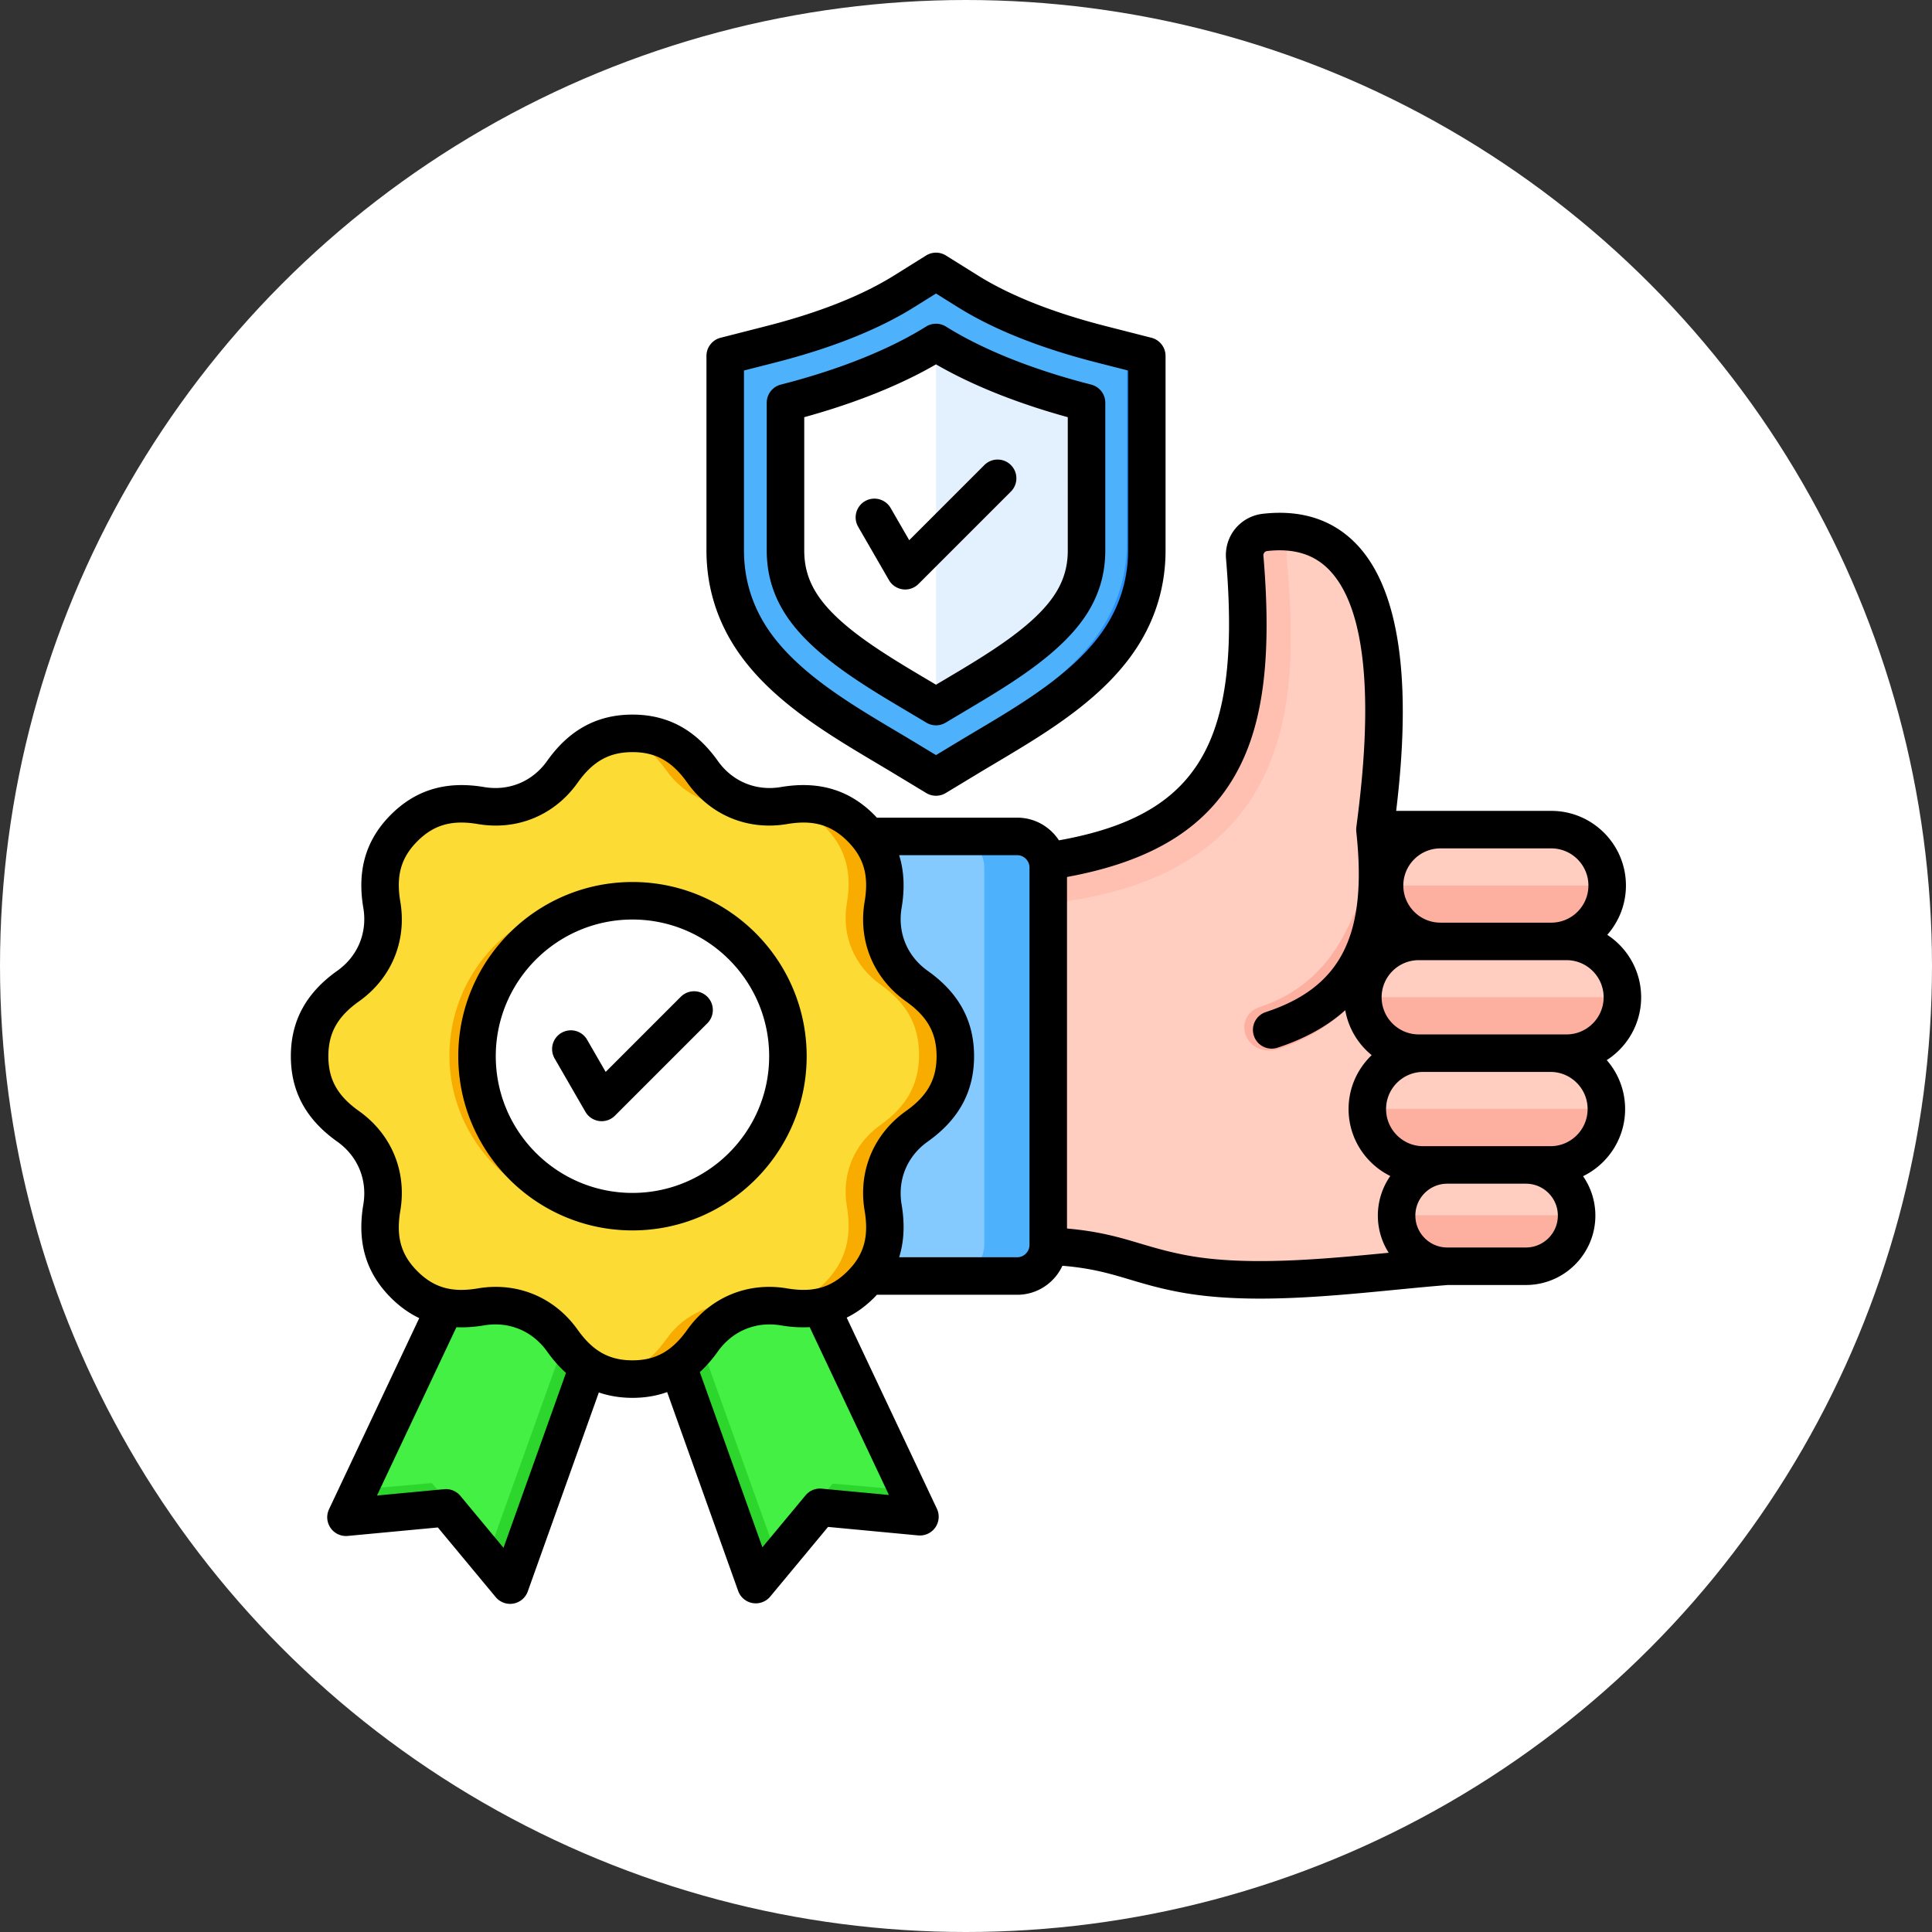 <svg xmlns="http://www.w3.org/2000/svg" version="1.1" xmlns:xlink="http://www.w3.org/1999/xlink" width="512" height="512" x="0" y="0" viewBox="0 0 512 512" style="enable-background:new 0 0 512 512" xml:space="preserve" class=""><rect x="0" y="0" width="512" height="512" fill="#333333" stroke="none"/><circle r="256" cx="256" cy="256" fill="#ffffff" shape="circle"></circle><g transform="matrix(0.71,0,0,0.71,74.24,64.24)"><path fill="#ffcec0" fill-rule="evenodd" d="M408.742 219.218h49.357v160.687L435.71 382c-30.249 2.372-68.409 8.261-97.946 2.882-21.921-3.992-27.548-10.55-58.898-10.55-.909 0-7.035-.029-12.37-.037V233.097c83.515-5.447 99.904-41.797 93.698-115.471a8.572 8.572 0 0 1 7.579-9.232c56.031-6.298 44.43 83.951 40.97 110.823z" opacity="1" data-original="#ffcec0"></path><path fill="#ffc0b1" fill-rule="evenodd" d="M266.495 248.027v-14.93c83.516-5.447 99.904-41.796 93.698-115.47-.389-4.618 2.974-8.715 7.579-9.232 4.994-.561 9.441-.343 13.414.516-3.473 1.335-5.787 4.843-5.461 8.716 4.048 48.071 8.724 128.187-109.23 130.4z" opacity="1" data-original="#ffc0b1"></path><path fill="#fdb0a0" fill-rule="evenodd" d="M458.099 219.218c-.581 16.804-4.504 48.389-46.178 48.787-8.128 14.893-20.723 26.981-39.293 33.093-12.927 3.464-17.502-12.267-6.781-15.796 14.516-4.778 24.369-14.24 30.733-25.901 6.693-12.265 11.716-25.668 12.271-40.184H458.1z" opacity="1" data-original="#fdb0a0"></path><path fill="#fdb0a0" d="M433.168 219.218h41.329c11.5 0 20.836 9.336 20.836 20.836 0 11.5-9.336 20.836-20.835 20.836h-41.33c-11.499 0-20.835-9.336-20.835-20.835 0-11.5 9.336-20.836 20.836-20.836z" opacity="1" data-original="#fdb0a0"></path><path fill="#ffcec0" fill-rule="evenodd" d="M433.168 219.218h41.329c11.46 0 20.836 9.376 20.836 20.836h-83.001c0-11.46 9.376-20.836 20.836-20.836z" opacity="1" data-original="#ffcec0"></path><path fill="#4eb1fc" d="M219.481 221.743h55.892c6.387 0 11.572 5.185 11.572 11.572v140.764c0 6.387-5.185 11.572-11.572 11.572h-55.892c-6.387 0-11.573-5.186-11.573-11.573V233.314c0-6.387 5.185-11.572 11.572-11.572z" opacity="1" data-original="#4eb1fc"></path><path fill="#85caff" d="M219.481 221.743h31.766c6.387 0 11.572 5.185 11.572 11.572v140.762c0 6.387-5.186 11.573-11.573 11.573h-31.765c-6.387 0-11.572-5.185-11.572-11.572V233.315c0-6.387 5.185-11.572 11.572-11.572z" opacity="1" data-original="#85caff"></path><path fill="#fdb0a0" d="M425.082 260.89h55.087c11.499 0 20.835 9.336 20.835 20.835 0 11.5-9.336 20.836-20.836 20.836h-55.087c-11.499 0-20.836-9.336-20.836-20.836 0-11.5 9.336-20.836 20.835-20.836z" opacity="1" data-original="#fdb0a0"></path><path fill="#ffcec0" fill-rule="evenodd" d="M425.083 260.89h55.086c11.46 0 20.836 9.376 20.836 20.836h-96.758c0-11.46 9.376-20.836 20.836-20.836z" opacity="1" data-original="#ffcec0"></path><rect width="89.122" height="41.671" x="405.911" y="302.562" fill="#fdb0a0" rx="20.835" opacity="1" data-original="#fdb0a0"></rect><g fill-rule="evenodd"><path fill="#ffcec0" d="M426.746 302.562h47.452c11.459 0 20.835 9.376 20.835 20.836h-89.122c0-11.46 9.376-20.836 20.835-20.836z" opacity="1" data-original="#ffcec0"></path><path fill="#fdb0a0" d="M435.709 344.233h29.344c10.386 0 18.883 8.497 18.883 18.883S475.439 382 465.053 382h-29.344c-10.386 0-18.883-8.497-18.883-18.884 0-10.386 8.497-18.883 18.883-18.883z" opacity="1" data-original="#fdb0a0"></path><path fill="#ffcec0" d="M435.709 344.233h29.344c10.386 0 18.883 8.497 18.883 18.883h-67.111c0-10.386 8.497-18.883 18.883-18.883z" opacity="1" data-original="#ffcec0"></path><path fill="#2a92fa" d="M256.701 18.468c14.724 9.193 32.934 15.459 49.717 19.742l16.896 4.312v72.409c0 10.823-2.722 20.959-8.253 30.271-12.59 21.199-38.025 34.643-58.634 47.103l-11.613 7.021-11.613-7.021c-20.61-12.46-46.044-25.904-58.634-47.103-5.53-9.312-8.253-19.448-8.253-30.271V42.522l16.896-4.312c16.782-4.282 34.992-10.548 49.717-19.742l11.888-7.422 11.888 7.422z" opacity="1" data-original="#2a92fa"></path><path fill="#4eb1fc" d="M256.701 18.468c14.724 9.194 32.934 15.459 49.716 19.742l9.634 2.459v71.357c0 10.823-2.722 20.959-8.253 30.271-12.59 21.199-38.025 34.643-58.634 47.103l-10.384 6.278-5.58-3.373c-20.61-12.46-46.044-25.904-58.634-47.103-5.53-9.312-8.253-19.448-8.253-30.271V42.522l16.896-4.312c16.782-4.282 34.992-10.548 49.717-19.742l11.888-7.422 11.888 7.422z" opacity="1" data-original="#4eb1fc"></path><path fill="#2a92fa" d="M188.76 59.959a284.115 284.115 0 0 1-6.197 1.656v54.972c0 6.803 1.631 12.959 5.106 18.81 9.52 16.029 34.301 30.061 52.012 40.769a788.388 788.388 0 0 1 5.132-3.068l3.09-2.509-59.144-110.628z" opacity="1" data-original="#2a92fa"></path><path fill="#ffffff" d="M244.814 37.507c-19.588 12.229-43.305 19.198-56.054 22.451v54.972c0 6.803 1.631 12.959 5.106 18.81 9.52 16.029 33.236 28.648 50.948 39.356 17.712-10.708 41.428-23.327 50.948-39.356 3.475-5.851 5.106-12.007 5.106-18.81V59.959c-12.749-3.254-36.466-10.222-56.054-22.451z" opacity="1" data-original="#ffffff"></path><path fill="#e3f1ff" d="M244.814 173.096c17.712-10.708 41.428-23.327 50.948-39.356 3.475-5.851 5.106-12.007 5.106-18.81V59.959c-12.749-3.254-36.466-10.222-56.054-22.451z" opacity="1" data-original="#e3f1ff"></path><path fill="#2dd62d" d="m185.802 364.615 52.882 111.651-37.46-3.327-23.84 28.766-41.71-116.287z" opacity="1" data-original="#2dd62d"></path><path fill="#43f043" d="m185.801 364.615 47.885 101.097-27.403-2.433-21.738 24.753-38.37-106.973z" opacity="1" data-original="#43f043"></path><path fill="#2dd62d" d="M77.08 364.417 24.197 476.068l37.46-3.327 23.84 28.766 41.711-116.287z" opacity="1" data-original="#2dd62d"></path><path fill="#43f043" d="M77.08 364.417 29.196 465.515l27.402-2.434 21.739 24.753 38.369-106.972z" opacity="1" data-original="#43f043"></path><path fill="#f9ac00" d="M105.346 197.08c-7.039 9.911-18.393 14.614-30.379 12.583-11.142-1.889-20.46.147-28.659 8.347-8.202 8.202-10.234 17.514-8.348 28.66 2.03 11.985-2.672 23.339-12.583 30.378-9.215 6.545-14.363 14.57-14.363 26.168s5.148 19.623 14.363 26.168c9.911 7.039 14.614 18.393 12.583 30.378-1.889 11.142.148 20.46 8.347 28.659 8.202 8.202 17.514 10.234 28.66 8.348 11.985-2.03 23.339 2.672 30.379 12.583 6.545 9.215 14.57 14.363 26.168 14.363s19.623-5.148 26.168-14.363c7.039-9.911 18.393-14.614 30.379-12.583 11.142 1.889 20.46-.148 28.659-8.347 8.202-8.202 10.234-17.514 8.348-28.66-2.03-11.985 2.672-23.339 12.583-30.378 9.215-6.545 14.364-14.57 14.364-26.168s-5.148-19.623-14.364-26.168c-9.911-7.039-14.614-18.393-12.583-30.378 1.89-11.142-.147-20.46-8.347-28.659-8.202-8.202-17.515-10.234-28.66-8.348-11.985 2.031-23.339-2.672-30.379-12.583-6.545-9.215-14.57-14.363-26.168-14.363s-19.623 5.148-26.168 14.363z" opacity="1" data-original="#f9ac00"></path><path fill="#fcdb35" d="M105.346 197.08c-7.039 9.911-18.393 14.614-30.379 12.584-11.142-1.89-20.46.147-28.659 8.347-8.203 8.202-10.234 17.515-8.348 28.659 2.03 11.985-2.673 23.34-12.583 30.379-9.215 6.545-14.363 14.57-14.363 26.168s5.149 19.623 14.363 26.168c9.91 7.039 14.614 18.393 12.584 30.379-1.89 11.142.147 20.46 8.347 28.659 8.202 8.203 17.515 10.234 28.66 8.348 11.985-2.031 23.34 2.672 30.379 12.583 5.189 7.305 11.308 12.054 19.399 13.709 8.092-1.655 14.21-6.404 19.399-13.709 7.039-9.91 18.393-14.614 30.378-12.583.514.087 1.025.165 1.531.236 3.828-.836 7.88-.935 12.008-.236l.156.025c5.422-1.117 10.369-3.777 14.964-8.372 8.203-8.201 10.235-17.514 8.348-28.659-2.031-11.985 2.672-23.34 12.583-30.379 9.215-6.545 14.363-14.57 14.363-26.168s-5.148-19.623-14.363-26.168c-9.91-7.039-14.614-18.393-12.583-30.379 1.889-11.142-.147-20.46-8.347-28.659-4.597-4.598-9.544-7.256-14.967-8.373l-.154.025c-4.127.699-8.18.599-12.007-.236-.507.07-1.017.149-1.532.236-11.985 2.03-23.339-2.672-30.378-12.583-5.189-7.305-11.308-12.054-19.399-13.709-8.091 1.655-14.21 6.404-19.399 13.709z" opacity="1" data-original="#fcdb35"></path></g><circle cx="121.489" cy="303.324" r="58.2" fill="#f9ac00" transform="rotate(-25.84 121.73 303.61)" opacity="1" data-original="#f9ac00"></circle><circle cx="131.514" cy="303.216" r="58.2" fill="#ffffff" transform="rotate(-25.84 131.765 303.496)" opacity="1" data-original="#ffffff"></circle><path fill-rule="evenodd" d="M215.748 106.136a7 7 0 0 1 2.562-9.563 7.007 7.007 0 0 1 9.561 2.564l6.936 12.011 28.047-28.043c2.734-2.733 7.166-2.733 9.9 0s2.734 7.163 0 9.895l-34.497 34.497a6.991 6.991 0 0 1-4.95 2.053c-.303 0-.608-.019-.913-.063a6.999 6.999 0 0 1-5.15-3.437l-11.496-19.916zm-20.124-40.898v49.714c0 5.673 1.314 10.527 4.137 15.28 7.463 12.566 25.74 23.406 41.868 32.974l3.176 1.884c1.047-.622 2.107-1.248 3.178-1.884 16.128-9.568 34.407-20.408 41.871-32.974 2.82-4.752 4.135-9.606 4.135-15.28V65.238c-14.443-3.977-32.965-10.315-49.183-19.719-16.217 9.404-34.738 15.742-49.181 19.719zm38.862 110.008c2.299 1.364 4.543 2.694 6.699 3.996a6.978 6.978 0 0 0 7.243 0c2.156-1.301 4.4-2.632 6.699-3.996 17.565-10.421 37.478-22.23 46.763-37.866 4.103-6.912 6.099-14.243 6.099-22.428V59.854a7 7 0 0 0-5.27-6.782c-15.057-3.841-36.683-10.719-54.207-21.656a6.995 6.995 0 0 0-7.413 0c-17.521 10.937-39.148 17.815-54.207 21.656a6.998 6.998 0 0 0-5.268 6.782v55.098c0 8.184 1.994 15.516 6.098 22.428 9.286 15.636 29.197 27.445 46.762 37.866zm-61.36-127.432v67.137c0 9.616 2.453 18.62 7.29 26.766 10.333 17.4 31.101 29.749 49.42 40.643 2.36 1.403 4.685 2.786 6.953 4.155l8.015 4.849 8.021-4.849c2.265-1.369 4.591-2.752 6.95-4.155 18.322-10.894 39.087-23.242 49.421-40.643 4.839-8.141 7.29-17.15 7.29-26.766V47.813l-11.666-2.974c-21.053-5.374-38.485-12.315-51.806-20.635l-8.209-5.124-8.206 5.124c-13.323 8.319-30.752 15.26-51.808 20.635l-11.666 2.974zm49.556 146.578c2.331 1.388 4.624 2.752 6.863 4.106l11.639 7.037a7.019 7.019 0 0 0 7.243 0l11.64-7.037c2.238-1.354 4.534-2.718 6.863-4.106 19.758-11.746 42.151-25.059 54.303-45.52 6.14-10.339 9.252-21.748 9.252-33.919V42.376a7 7 0 0 0-5.268-6.782l-16.934-4.324c-19.657-5.013-35.759-11.385-47.854-18.938L248.512 4.89a7.005 7.005 0 0 0-7.413 0l-11.915 7.442c-12.099 7.553-28.198 13.925-47.856 18.938l-16.934 4.324a7.002 7.002 0 0 0-5.27 6.782v72.575c0 12.166 3.114 23.58 9.254 33.919 12.154 20.461 34.546 33.774 54.303 45.52zm-63.227 87.17c2.734 2.728 2.734 7.167 0 9.9l-34.497 34.497a7.006 7.006 0 0 1-4.95 2.053 7.024 7.024 0 0 1-6.063-3.5l-11.496-19.921a6.993 6.993 0 0 1 2.56-9.558c3.348-1.933 7.63-.795 9.563 2.559l6.937 12.021 28.046-28.052a7.01 7.01 0 0 1 9.9 0zm-27.947 73.221c28.133 0 51.021-22.89 51.021-51.025s-22.888-51.02-51.021-51.02-51.022 22.886-51.022 51.02 22.887 51.025 51.022 51.025zm0-116.047c-35.855 0-65.021 29.171-65.021 65.022s29.166 65.022 65.021 65.022 65.021-29.171 65.021-65.022-29.168-65.022-65.021-65.022zm342.654 98.603h-47.504c-7.643 0-13.86-6.218-13.86-13.857s6.217-13.862 13.86-13.862h47.504c7.64 0 13.859 6.223 13.859 13.862s-6.218 13.857-13.859 13.857zm-9.155 37.813h-29.376c-6.565 0-11.905-5.341-11.905-11.91s5.34-11.901 11.905-11.901h29.376c6.564 0 11.904 5.34 11.904 11.901s-5.34 11.91-11.904 11.91zm-126.175 2.998c-7.147-1.311-12.547-2.921-17.77-4.468-7.526-2.251-15.302-4.56-27.36-5.611V236.855c31.042-5.697 50.991-17.723 62.497-37.577 10.717-18.485 14.05-43.891 10.808-82.379a1.592 1.592 0 0 1 1.393-1.702c9.838-1.104 17.359 1.152 23.012 6.893 20.043 20.369 12.694 77.444 10.28 96.203-.004.029-.004.058-.008.087a8.486 8.486 0 0 0-.034.467c-.004.096-.011.183-.013.275 0 .14.007.28.015.424.006.101.008.212.017.318.004.024.002.053.006.082 4.214 38.546-5.569 58.053-33.765 67.336a6.99 6.99 0 0 0-4.461 8.826 7.005 7.005 0 0 0 6.648 4.82c.725 0 1.463-.116 2.19-.357 10.708-3.519 18.954-8.319 25.271-13.992 1.177 6.729 4.773 12.633 9.86 16.783-5.306 5.08-8.62 12.219-8.62 20.119 0 10.951 6.355 20.437 15.569 24.992a25.764 25.764 0 0 0-4.641 14.769c0 5.109 1.488 9.866 4.048 13.877-24.908 2.42-52.898 5.042-74.944 1.031zm-59.129-3.928c0 2.477-2.099 4.579-4.585 4.579h-44.071c1.843-5.9 2.15-12.421.922-19.661-1.572-9.269 2.067-18.061 9.734-23.507 11.649-8.271 17.313-18.702 17.313-31.875s-5.664-23.609-17.313-31.875c-7.667-5.446-11.305-14.233-9.734-23.507 1.226-7.244.919-13.766-.922-19.661h44.071c2.486 0 4.585 2.102 4.585 4.584v140.924zm-67.932 9.799c-6.121 6.121-12.864 8.03-22.543 6.401-14.697-2.492-28.627 3.277-37.257 15.429-5.684 8.001-11.803 11.419-20.462 11.419s-14.778-3.417-20.465-11.419c-7.307-10.291-18.41-16.002-30.562-16.002-2.203 0-4.44.183-6.695.574-9.672 1.639-16.417-.28-22.541-6.401-6.123-6.121-8.034-12.86-6.396-22.543 2.489-14.696-3.28-28.626-15.433-37.259C21.415 318.542 18 312.421 18 303.759s3.416-14.778 11.417-20.466c12.156-8.633 17.925-22.558 15.433-37.254-1.642-9.679.271-16.417 6.396-22.543 6.121-6.121 12.863-8.035 22.543-6.396 14.701 2.492 28.625-3.278 37.255-15.429 5.684-8.006 11.805-11.419 20.465-11.419s14.778 3.413 20.462 11.419c8.633 12.151 22.56 17.921 37.26 15.429 9.674-1.639 16.416.275 22.541 6.396 6.121 6.121 8.034 12.865 6.396 22.543-2.491 14.696 3.278 28.621 15.432 37.254 8.004 5.688 11.417 11.809 11.417 20.466s-3.414 14.783-11.417 20.461c-12.154 8.633-17.923 22.563-15.432 37.259 1.64 9.674-.273 16.422-6.396 22.543zm15.462 83.507-29.574-62.646c-3.404.188-6.985-.024-10.77-.66-9.275-1.571-18.06 2.068-23.505 9.736-2.102 2.95-4.344 5.524-6.733 7.712l23.353 65.379 16.1-19.376a6.977 6.977 0 0 1 6.04-2.502zM83.374 487.251l23.319-65.292c-2.512-2.251-4.865-4.907-7.063-8.001-5.445-7.669-14.234-11.308-23.503-9.736-3.621.607-7.059.839-10.331.689L36.145 467.73l25.089-2.362a7.02 7.02 0 0 1 6.04 2.492l16.101 19.391zm391.088-261.063c7.642 0 13.858 6.218 13.858 13.858s-6.216 13.857-13.858 13.857h-41.373c-7.642 0-13.859-6.218-13.859-13.857s6.217-13.858 13.859-13.858zm-49.469 69.433h55.148c7.645 0 13.857-6.218 13.857-13.862s-6.213-13.853-13.857-13.853h-55.148c-7.643 0-13.858 6.218-13.858 13.853s6.215 13.862 13.858 13.862zm83.008-13.862c0-9.746-5.042-18.336-12.648-23.315 4.333-4.912 6.97-11.351 6.97-18.398 0-15.362-12.498-27.86-27.86-27.86h-57.897c3.146-26.433 7.144-77.236-15.175-99.914-8.74-8.883-20.369-12.58-34.552-10.985-8.441.95-14.492 8.319-13.78 16.783 5.769 68.502-10.049 95.745-62.371 105.111-3.32-5.09-9.053-8.464-15.567-8.464h-52.39c-.35-.376-.693-.752-1.06-1.123-9.318-9.317-20.692-12.686-34.78-10.3-9.271 1.571-18.06-2.063-23.505-9.732-8.273-11.65-18.7-17.314-31.876-17.314s-23.603 5.664-31.878 17.314c-5.445 7.669-14.234 11.308-23.505 9.732-14.09-2.381-25.464.988-34.78 10.305-9.318 9.317-12.689 20.692-10.299 34.777 1.57 9.274-2.069 18.061-9.736 23.507-11.649 8.266-17.311 18.697-17.311 31.875s5.662 23.604 17.311 31.875c7.667 5.446 11.306 14.238 9.736 23.507-2.385 14.089.985 25.46 10.299 34.781 3.261 3.258 6.782 5.779 10.574 7.592l-33.676 71.346a6.99 6.99 0 0 0 .601 7.004 6.997 6.997 0 0 0 6.385 2.95l33.637-3.162 21.583 25.99a6.999 6.999 0 0 0 5.385 2.53c.405 0 .814-.029 1.22-.111a6.988 6.988 0 0 0 5.373-4.526l26.527-74.272c3.883 1.33 8.055 2.01 12.555 2.01 4.649 0 8.949-.718 12.939-2.15l26.504 74.209a6.997 6.997 0 0 0 5.373 4.54c.407.067.814.101 1.22.101 2.06 0 4.041-.911 5.385-2.53l21.583-25.994 33.637 3.172c2.5.231 4.94-.897 6.384-2.95a7.002 7.002 0 0 0 .601-7.008l-33.669-71.331c3.653-1.798 7.049-4.261 10.205-7.409.365-.371.708-.752 1.058-1.123h52.39c7.477 0 13.92-4.449 16.866-10.826 10.887.897 17.511 2.868 25.076 5.119 5.585 1.668 11.359 3.389 19.263 4.83 9.2 1.672 19.148 2.309 29.379 2.309 16.868 0 34.503-1.721 50.781-3.307 6.822-.66 13.269-1.292 19.44-1.774h29.082c14.283 0 25.906-11.616 25.906-25.907a25.764 25.764 0 0 0-4.594-14.701c9.288-4.521 15.699-14.06 15.699-25.059a27.693 27.693 0 0 0-6.854-18.268c7.712-4.965 12.836-13.621 12.836-23.454z" fill="#000000" opacity="1" data-original="#000000" class=""></path></g></svg>